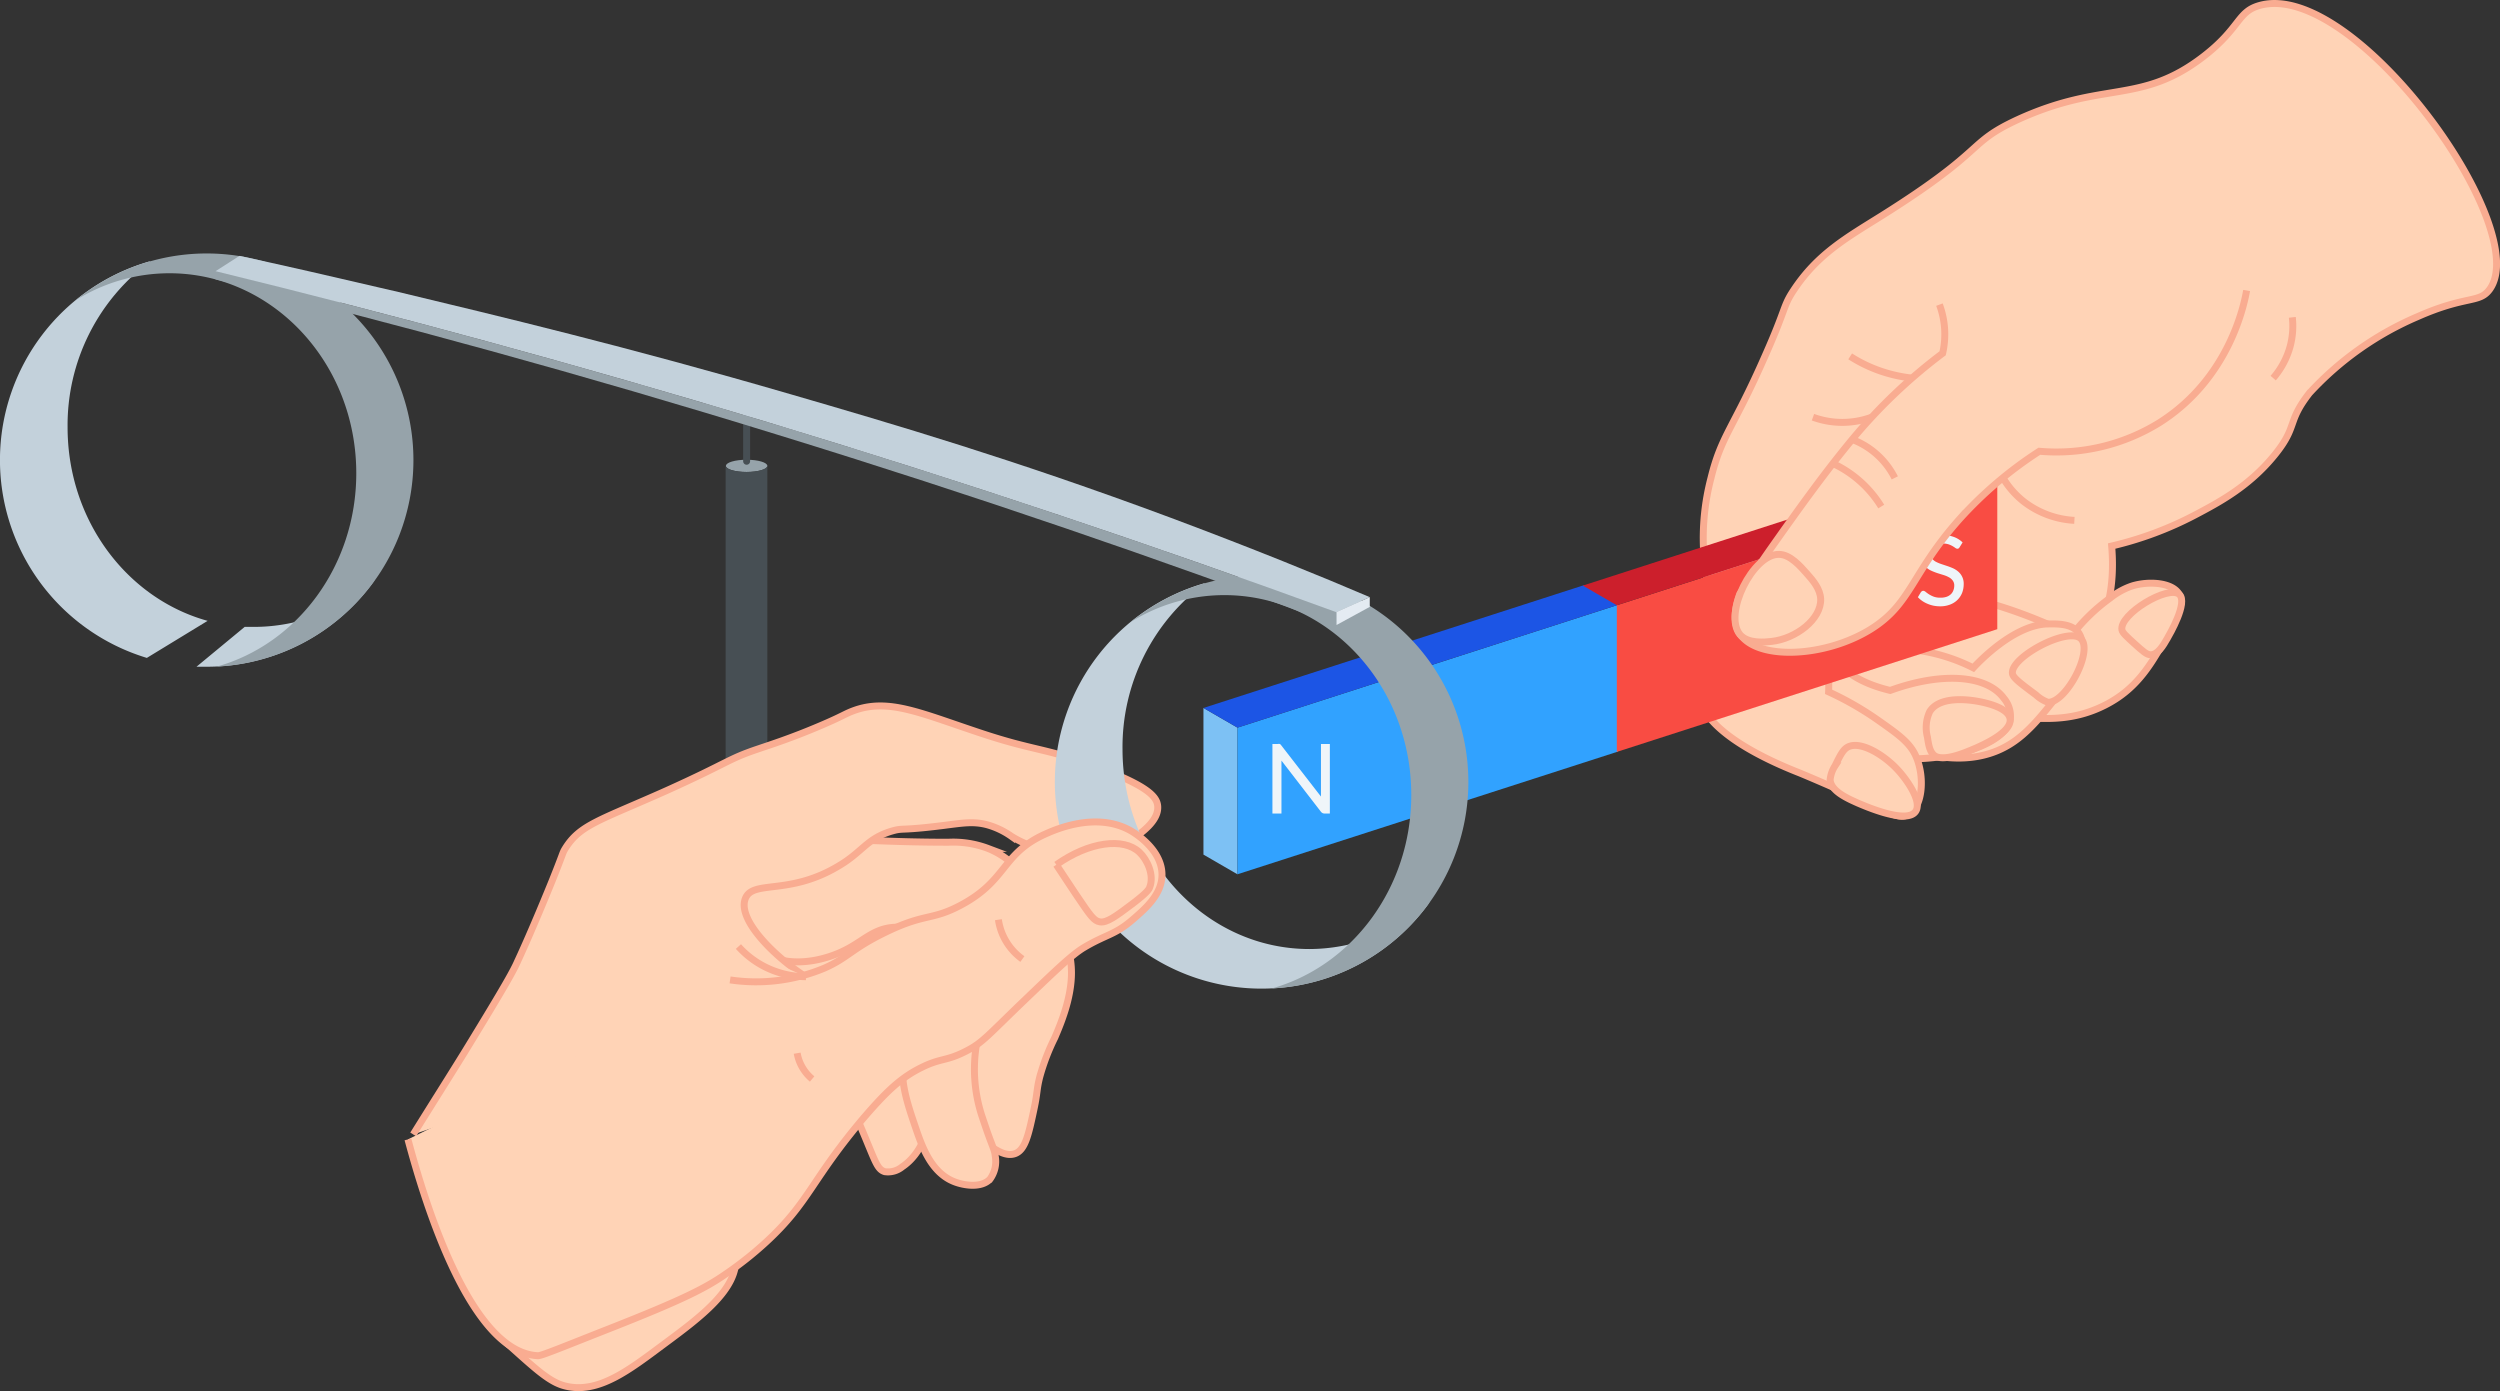 <?xml version="1.0" encoding="UTF-8"?>
<svg xmlns="http://www.w3.org/2000/svg" viewBox="0 0 359.55 200.07">
  <rect x="0" y="0" width="359.55" height="200.07" fill="#333333" stroke="none"/>
  <defs>
    <style>.cls-1{fill:#96a3aa;}.cls-2{fill:#474f54;}.cls-11,.cls-3{fill:none;}.cls-3{stroke:#474f54;stroke-linecap:round;}.cls-11,.cls-3,.cls-4{stroke-miterlimit:10;}.cls-4{fill:#ffd3b6;}.cls-11,.cls-4{stroke:#f9ac91;}.cls-5{fill:#7dc1f4;}.cls-6{fill:#31a2ff;}.cls-7{fill:#1c55e5;}.cls-8{fill:#f94c43;}.cls-9{fill:#cc1f2c;}.cls-10{fill:#eff5f9;}.cls-12{fill:#c3d1db;}.cls-13{fill:#e4ebf2;}</style>
  </defs>
  <g id="Слой_2" data-name="Слой 2">
    <g id="Слой_1-2" data-name="Слой 1">
      <path class="cls-1" d="M140.11,142.13c0,4-14.65,7.18-32.73,7.18s-32.72-3.22-32.72-7.18a30.9,30.9,0,0,1,10.12-12.06c9.63-6.72,20-5.5,22.6-5.13,2.58-.37,13-1.59,22.6,5.13A30.85,30.85,0,0,1,140.11,142.13Z"></path>
      <ellipse class="cls-1" cx="107.38" cy="123.62" rx="11.35" ry="2.93"></ellipse>
      <path class="cls-2" d="M118.73,123.62v3.58c0,1.62-5.08,2.93-11.35,2.93S96,128.82,96,127.2v-3.58c0,1.62,5.08,2.93,11.34,2.93s11.35-1.31,11.35-2.93"></path>
      <ellipse class="cls-1" cx="107.38" cy="67" rx="2.98" ry="0.88"></ellipse>
      <path class="cls-2" d="M110.36,122.74c0,.48-1.33.88-3,.88s-3-.4-3-.88V67c0,.49,1.34.88,3,.88s3-.39,3-.88Z"></path>
      <line class="cls-3" x1="107.38" y1="66.34" x2="107.38" y2="58.57"></line>
      <path class="cls-4" d="M325,.78c-3.28.9-2.73,3.24-8.18,7.41-9,6.89-14.29,3.37-26.6,9C282.71,20.66,286,21.37,270.68,31c-5.05,3.16-9.24,5.49-12.69,10.7-1.61,2.42-1,2.44-4.13,9.48-4.59,10.46-6.26,11.37-7.79,17.58A34,34,0,0,0,245,79a30.62,30.62,0,0,0,.69,5.31c2.51,10.33,42.94,23.72,54.8,8.22,1.7-2.24,3.85-6.41,3.21-14a50.37,50.37,0,0,0,11.92-4.43c3.51-1.85,7.84-4.13,11.53-8.68,3.37-4.16,1.69-4.66,5-8.9a45.36,45.36,0,0,1,15.59-11c7-3.09,8.83-1.86,10.32-3.9C364.45,32.81,338.62-3,325,.78Z"></path>
      <path class="cls-4" d="M313.43,85.52c.57,1.07.05,2.45-.91,4.28-2.76,5.2-4.83,9.11-9.79,11.62s-9.44,2-14.28,1.51c-2.89-.29-4.41-.45-6.2-1.36-5.92-3-9.26-11.36-7.1-14.35,2.29-3.17,11.48-1.26,22.84,4.11A26.5,26.5,0,0,1,303.5,86a10.27,10.27,0,0,1,3.18-1.74C309.07,83.54,312.51,83.76,313.43,85.52Z"></path>
      <path class="cls-4" d="M269,93.47a25.77,25.77,0,0,1,14.8,2.58c.86-.93,5.75-6.06,10.54-6.31,1.16,0,3.58-.18,4.62,1.28a2.79,2.79,0,0,1,.38.84c.71,2.76-1.92,6.26-2.83,7.42-3.32,4.26-5.62,7.19-9.32,8.71-11.34,4.65-26.94-7.63-25.84-11.77C261.79,94.42,265.46,93.93,269,93.47Z"></path>
      <path class="cls-4" d="M263.14,94.23a3.18,3.18,0,0,1,1.22,1.07c1.18,1.39,3.32,3,7.49,4,7.34-2.67,13.84-2.27,16.34,1.12a4,4,0,0,1,.94,3c-.78,4.3-11.79,7.12-20.95,5-5.44-1.23-13-4.83-12.84-8.71C255.5,96.66,260.58,93.18,263.14,94.23Z"></path>
      <path class="cls-4" d="M244.18,99.28c0,.09,0,.3.06.59.81,5.27,9.7,9.38,14.63,11.31,4.53,1.89,8.06,3.51,10.38,4.61,2.75,1.29,4,2,5.2,1.37,2-1,2.4-5.13,1.22-8.1-.85-2.17-2.49-3.32-5.68-5.56a44.61,44.61,0,0,0-7-4c.23-4.68-1.26-9.07-4.25-10.55C253.37,86.28,244,93.48,244.18,99.28Z"></path>
      <polygon class="cls-5" points="177.97 125.74 177.97 104.65 173.08 101.82 173.08 122.91 177.97 125.74"></polygon>
      <polygon class="cls-6" points="232.7 108.09 232.7 86.99 177.97 104.65 177.97 125.74 232.7 108.09"></polygon>
      <polygon class="cls-7" points="227.8 84.16 232.69 86.99 177.97 104.65 173.08 101.82 227.8 84.16"></polygon>
      <polygon class="cls-8" points="287.25 90.49 287.25 69.39 232.53 87.05 232.53 108.14 287.25 90.49"></polygon>
      <polygon class="cls-9" points="282.36 66.56 287.25 69.39 232.53 87.05 227.64 84.22 282.36 66.56"></polygon>
      <path class="cls-10" d="M281.84,78.69a.61.61,0,0,1-.14.17.32.32,0,0,1-.2.06.53.53,0,0,1-.29-.12,4.72,4.72,0,0,0-.4-.26,3.56,3.56,0,0,0-.58-.26,2.66,2.66,0,0,0-.8-.11,2.62,2.62,0,0,0-.78.11,1.56,1.56,0,0,0-.55.32,1.32,1.32,0,0,0-.34.47,1.4,1.4,0,0,0-.12.58,1,1,0,0,0,.21.67,1.88,1.88,0,0,0,.54.46,5.57,5.57,0,0,0,.77.33l.87.29a9.4,9.4,0,0,1,.88.34,3.23,3.23,0,0,1,.76.5,2.27,2.27,0,0,1,.75,1.78,3.47,3.47,0,0,1-.23,1.25,3,3,0,0,1-.66,1,3,3,0,0,1-1.07.68,3.81,3.81,0,0,1-1.44.25,4.91,4.91,0,0,1-.94-.09,4.79,4.79,0,0,1-.86-.27,4.28,4.28,0,0,1-.76-.41,4.08,4.08,0,0,1-.63-.54l.43-.72a.67.67,0,0,1,.15-.14.34.34,0,0,1,.2-.06.61.61,0,0,1,.34.16c.13.1.28.22.47.34a3.91,3.91,0,0,0,.68.34,2.76,2.76,0,0,0,1,.15,2.64,2.64,0,0,0,.83-.12,1.66,1.66,0,0,0,.61-.35,1.4,1.4,0,0,0,.38-.55,1.8,1.8,0,0,0,.14-.71,1.14,1.14,0,0,0-.21-.72,1.51,1.51,0,0,0-.53-.47,3.88,3.88,0,0,0-.77-.33l-.87-.27a9.4,9.4,0,0,1-.88-.34,2.75,2.75,0,0,1-.76-.49,2.37,2.37,0,0,1-.54-.76,2.72,2.72,0,0,1-.2-1.13,2.65,2.65,0,0,1,.21-1,2.61,2.61,0,0,1,.61-.9,3.09,3.09,0,0,1,1-.62,3.52,3.52,0,0,1,1.34-.23,4.33,4.33,0,0,1,1.56.26,3.53,3.53,0,0,1,1.24.78Z"></path>
      <path class="cls-4" d="M278.93,43.81a12.21,12.21,0,0,1,.46,7,76.82,76.82,0,0,0-13,12.38c-3.77,4.57-7,9-11.93,16-1.78,2.57-3.24,4.72-4.25,6.24-1.09,3-.63,4.73,0,5.69,2.44,3.86,12.18,3.49,18.81-.61,5.9-3.66,5.8-8,12.84-15.9A57.11,57.11,0,0,1,293.3,64.9a28.12,28.12,0,0,0,17.28-4.12c10.11-6.4,12.2-17.14,12.53-19"></path>
      <path class="cls-4" d="M255.85,79.73c1.61,0,3.09,1.73,4,2.75s1.94,2.23,2,3.67c.1,2.91-3.56,5.71-7.06,6.1-.92.1-3.4.38-4.56-1C247.81,88.27,252.13,79.64,255.85,79.73Z"></path>
      <path class="cls-11" d="M266.09,51.25a20.34,20.34,0,0,0,4.59,2.19,20.82,20.82,0,0,0,4.35.94"></path>
      <path class="cls-11" d="M260.74,60a12.29,12.29,0,0,0,8.44,0"></path>
      <path class="cls-11" d="M270.56,72.85a16.16,16.16,0,0,0-6.86-6.15"></path>
      <path class="cls-11" d="M272.51,68.73a11.42,11.42,0,0,0-2.75-3.52,11.28,11.28,0,0,0-3.36-2"></path>
      <path class="cls-11" d="M288.07,68.73A12.59,12.59,0,0,0,291,72.09a13.07,13.07,0,0,0,7.34,2.75"></path>
      <path class="cls-11" d="M329.68,45.64a11.21,11.21,0,0,1-.3,4.13,11.65,11.65,0,0,1-2.45,4.61"></path>
      <path class="cls-4" d="M294.53,101a5,5,0,0,1-1.73-1.07c-2.19-1.63-3.28-2.44-3.37-3.06-.32-2.38,8.08-6.81,9.86-5S297.1,101.14,294.53,101Z"></path>
      <path class="cls-4" d="M309.29,94.17c-.54,0-1.12-.52-2.27-1.56s-1.77-1.61-1.84-2c-.45-2.25,6.68-6.54,8.25-5.12,1.28,1.15-1.4,5.75-1.71,6.29C311.09,92.89,310.33,94.17,309.29,94.17Z"></path>
      <path class="cls-4" d="M277.54,102.33a5.41,5.41,0,0,0-.34,3.67c.17,1.1.31,2.1,1,2.66.23.18,1.2.83,4.48-.46,1.48-.58,6.71-2.65,6.41-4.8-.29-2-5.14-2.62-5.38-2.65C282.74,100.63,278.91,100.16,277.54,102.33Z"></path>
      <path class="cls-4" d="M265.63,107.51c-.62.4-1,1.19-1.72,2.64a4.46,4.46,0,0,0-.7,2c.09,1.6,2.45,2.66,3.91,3.31,1.11.48,7.07,3.09,8.37,1.26,1-1.39-1.2-4.56-2.63-6.08C270.86,108.49,267.38,106.4,265.63,107.51Z"></path>
      <path class="cls-12" d="M29.86,89.29C18.27,86.09,9.72,74.84,9.72,61.45a29.29,29.29,0,0,1,11.93-23.9,29.73,29.73,0,0,0-.53,57.07Z"></path>
      <path class="cls-12" d="M35.19,90.16c.47,0,.94,0,1.41,0a25.77,25.77,0,0,0,17.32-6.77A29.67,29.67,0,0,1,29.73,95.89c-.49,0-1,0-1.47,0Z"></path>
      <path class="cls-1" d="M59.46,66.16a29.73,29.73,0,0,0-48.54-23,25.42,25.42,0,0,1,13.44-3.86c14.85,0,26.88,12.88,26.88,28.76,0,13.35-8.51,24.58-20.06,27.81A29.73,29.73,0,0,0,59.46,66.16Z"></path>
      <path class="cls-1" d="M31,40.18V39c26.12,6.39,53.43,13.81,81.75,22.43,28,8.53,54.46,17.48,79.43,26.61v1.87c-25.12-9.4-51.91-18.62-80.31-27.37C83.84,53.87,56.82,46.49,31,40.18Z"></path>
      <path class="cls-10" d="M191.26,107v10h-.76a.62.62,0,0,1-.29-.06.85.85,0,0,1-.24-.2l-5.67-7.35c0,.13,0,.25,0,.37s0,.24,0,.35V117H183V107h.77a.8.8,0,0,1,.3,0,.68.68,0,0,1,.21.21l5.7,7.35c0-.13,0-.27,0-.39s0-.25,0-.37V107Z"></path>
      <path class="cls-4" d="M105.8,180.79c.39,4.59-5.11,8.67-10.23,12.46-4.95,3.67-9.55,7.36-14.41,6.05-2.12-.57-4-2.29-7.83-5.73a10,10,0,0,1-2.83-3.83,8.78,8.78,0,0,1-.6-3.28c-.05-5.86-10.24-17-8.16-20.88,2.21-4.17,18,.32,25.58,3C96.18,171.78,105.31,175.06,105.8,180.79Z"></path>
      <path class="cls-4" d="M100.35,133.67c3.5-7.46,18.1-9.41,23.21-2.5,2.8,3.78,2.47,9.86-.51,13.72-5,6.49-16.74,5.66-21.34-.67C99.66,141.41,98.74,137.12,100.35,133.67Z"></path>
      <path class="cls-4" d="M110.55,137.48c4.65,2.1,9.82-.28,10.53-.61,3.12-1.43,4.49-3.46,7.87-3.52a7.41,7.41,0,0,1,2.93.45c5.31,2.08,8.6,12.56,7.33,20.29a13.27,13.27,0,0,0,.16,5.91,8.37,8.37,0,0,0,3.29,5c.79.5,2.1,1.35,3.31.92,1.46-.52,1.94-2.62,2.74-6.4.52-2.42.35-2.74.83-4.64a31.26,31.26,0,0,1,2.16-5.64c.8-1.88,2.39-5.58,2.4-9.31,0-4.9-2.69-8.55-5.11-11.81-1.75-2.35-3.59-4.77-6.9-6.1a14.17,14.17,0,0,0-5.69-.89c-9.15,0-13.71-.53-16.08-.2-4.49.61-7.68,1.09-10.86,3.53-1.49,1.13-4.54,3.47-4.39,6.72C105.26,135,109.83,137.16,110.55,137.48Z"></path>
      <path class="cls-4" d="M59.43,163.15c3-4.82,5.58-8.89,7.45-11.93,6-9.8,7-11.68,7.58-13,2-4.29,4.5-10.43,4.91-11.44,1.73-4.3,1.49-4,1.87-4.66,2.14-3.51,4.91-4.07,14.68-8.44,9-4.06,8.7-4.49,13.21-6,1.67-.57,4.64-1.51,8.77-3.27,3.25-1.38,3.57-1.71,4.76-2.16,5.13-1.94,9.73.34,18.73,3.3,7,2.31,8.94,2.1,15,4.26,8.65,3.09,10,4.73,10.11,6.13.18,2.17-2.56,4-3.81,4.84-5,3.31-12.72,2.31-17.21-.49a11.33,11.33,0,0,0-3.46-1.66c-2-.54-3.51-.27-6.35.09-6.24.79-5.69.32-7.31.78-3.69,1.05-4.26,3-7.78,5.06-7.16,4.29-12.32,1.92-13.39,4.68-1.21,3.15,4.57,8.62,8.7,11.24a23.28,23.28,0,0,0,4.36,2.17"></path>
      <path class="cls-4" d="M122.53,158.61c.12,1,.33,1.2,1.87,4.9s1.82,4.68,2.84,5a3.22,3.22,0,0,0,2.53-.71c2.6-1.71,4.75-6,3.14-9.84-1.7-4.05-7.07-6.1-9.18-4.57C122.08,154.55,122.45,157.88,122.53,158.61Z"></path>
      <path class="cls-12" d="M161.44,107.73a29.3,29.3,0,0,1,11.93-23.89,29.73,29.73,0,1,0,32.27,45.88,25.75,25.75,0,0,1-17.32,6.77C173.48,136.49,161.44,123.61,161.44,107.73Z"></path>
      <path class="cls-4" d="M131,149.36c-2.3,4.06-.84,8.35.64,12.7.94,2.76,2.25,6.61,5.65,7.91,1.38.53,3.83.92,5.08-.37a4.32,4.32,0,0,0,.77-3.3c-.08-.87-.32-1.2-1.09-3.35,0,0-.16-.44-.86-2.53a21.66,21.66,0,0,1,.22-13.95c.58-1.49,1-2,.72-2.44C141.16,142.73,133.83,144.36,131,149.36Z"></path>
      <path class="cls-4" d="M105,140.93a25.41,25.41,0,0,0,13.58-1.7c3.37-1.49,3.9-2.76,8.59-5.06,5.84-2.88,6.69-1.73,10.86-3.91,6.93-3.62,5.94-7.49,12.4-10.35,1.4-.62,7.21-3.19,12.11-.48.37.2,4.56,2.6,4.58,6.36,0,2.82-2.33,4.84-4.24,6.49-2.55,2.2-3.82,2.1-7,4-1.67,1-3.89,3.12-8.26,7.31-5.65,5.4-6.25,6.35-8.71,7.6-2.87,1.47-3.54.93-6.39,2.34s-4.88,3.28-8.1,7c-7.78,9.12-7.92,12.28-14.25,18.11a50.86,50.86,0,0,1-5.76,4.57c-2.88,2-6,3.64-16.78,7.88-6.51,2.56-9.75,3.91-10.25,3.89-9.7-.43-16.25-21.9-18.71-31.11"></path>
      <path class="cls-4" d="M151.92,124.37l2.75,4.15c2.23,3.32,2.67,3.91,3.5,4.06,1,.18,2.29-.78,4.82-2.69,2-1.53,2.27-2,2.36-2.28.69-1.76-.36-4-1.5-5.06-2.26-2.1-7.17-1.54-11.93,1.82"></path>
      <path class="cls-4" d="M143.59,132.27a8.47,8.47,0,0,0,3.45,5.66"></path>
      <path class="cls-4" d="M106.2,136.13a13,13,0,0,0,4.61,3.29,13.18,13.18,0,0,0,5.1,1.05"></path>
      <path class="cls-4" d="M114.65,151.47a6.12,6.12,0,0,0,.86,2.23,6.23,6.23,0,0,0,1.29,1.48"></path>
      <path class="cls-1" d="M211.18,112.45a29.73,29.73,0,0,0-48.54-23,25.42,25.42,0,0,1,13.44-3.86c14.85,0,26.89,12.87,26.89,28.75,0,13.36-8.52,24.59-20.06,27.82A29.73,29.73,0,0,0,211.18,112.45Z"></path>
      <path class="cls-12" d="M34.44,36.8,31,39c25.39,6.21,51.9,13.39,79.34,21.7,28.85,8.74,56.15,17.94,81.84,27.34L197,85.88c-7-3-16.82-7-28.69-11.44C145.85,66.08,128.5,61,113.74,56.71,90.17,49.85,71.54,45.41,57.33,42,47.93,39.8,40.05,38,34.44,36.8Z"></path>
      <polygon class="cls-13" points="192.22 89.89 197 87.28 197 85.88 192.22 88.02 192.22 89.89"></polygon>
    </g>
  </g>
</svg>
